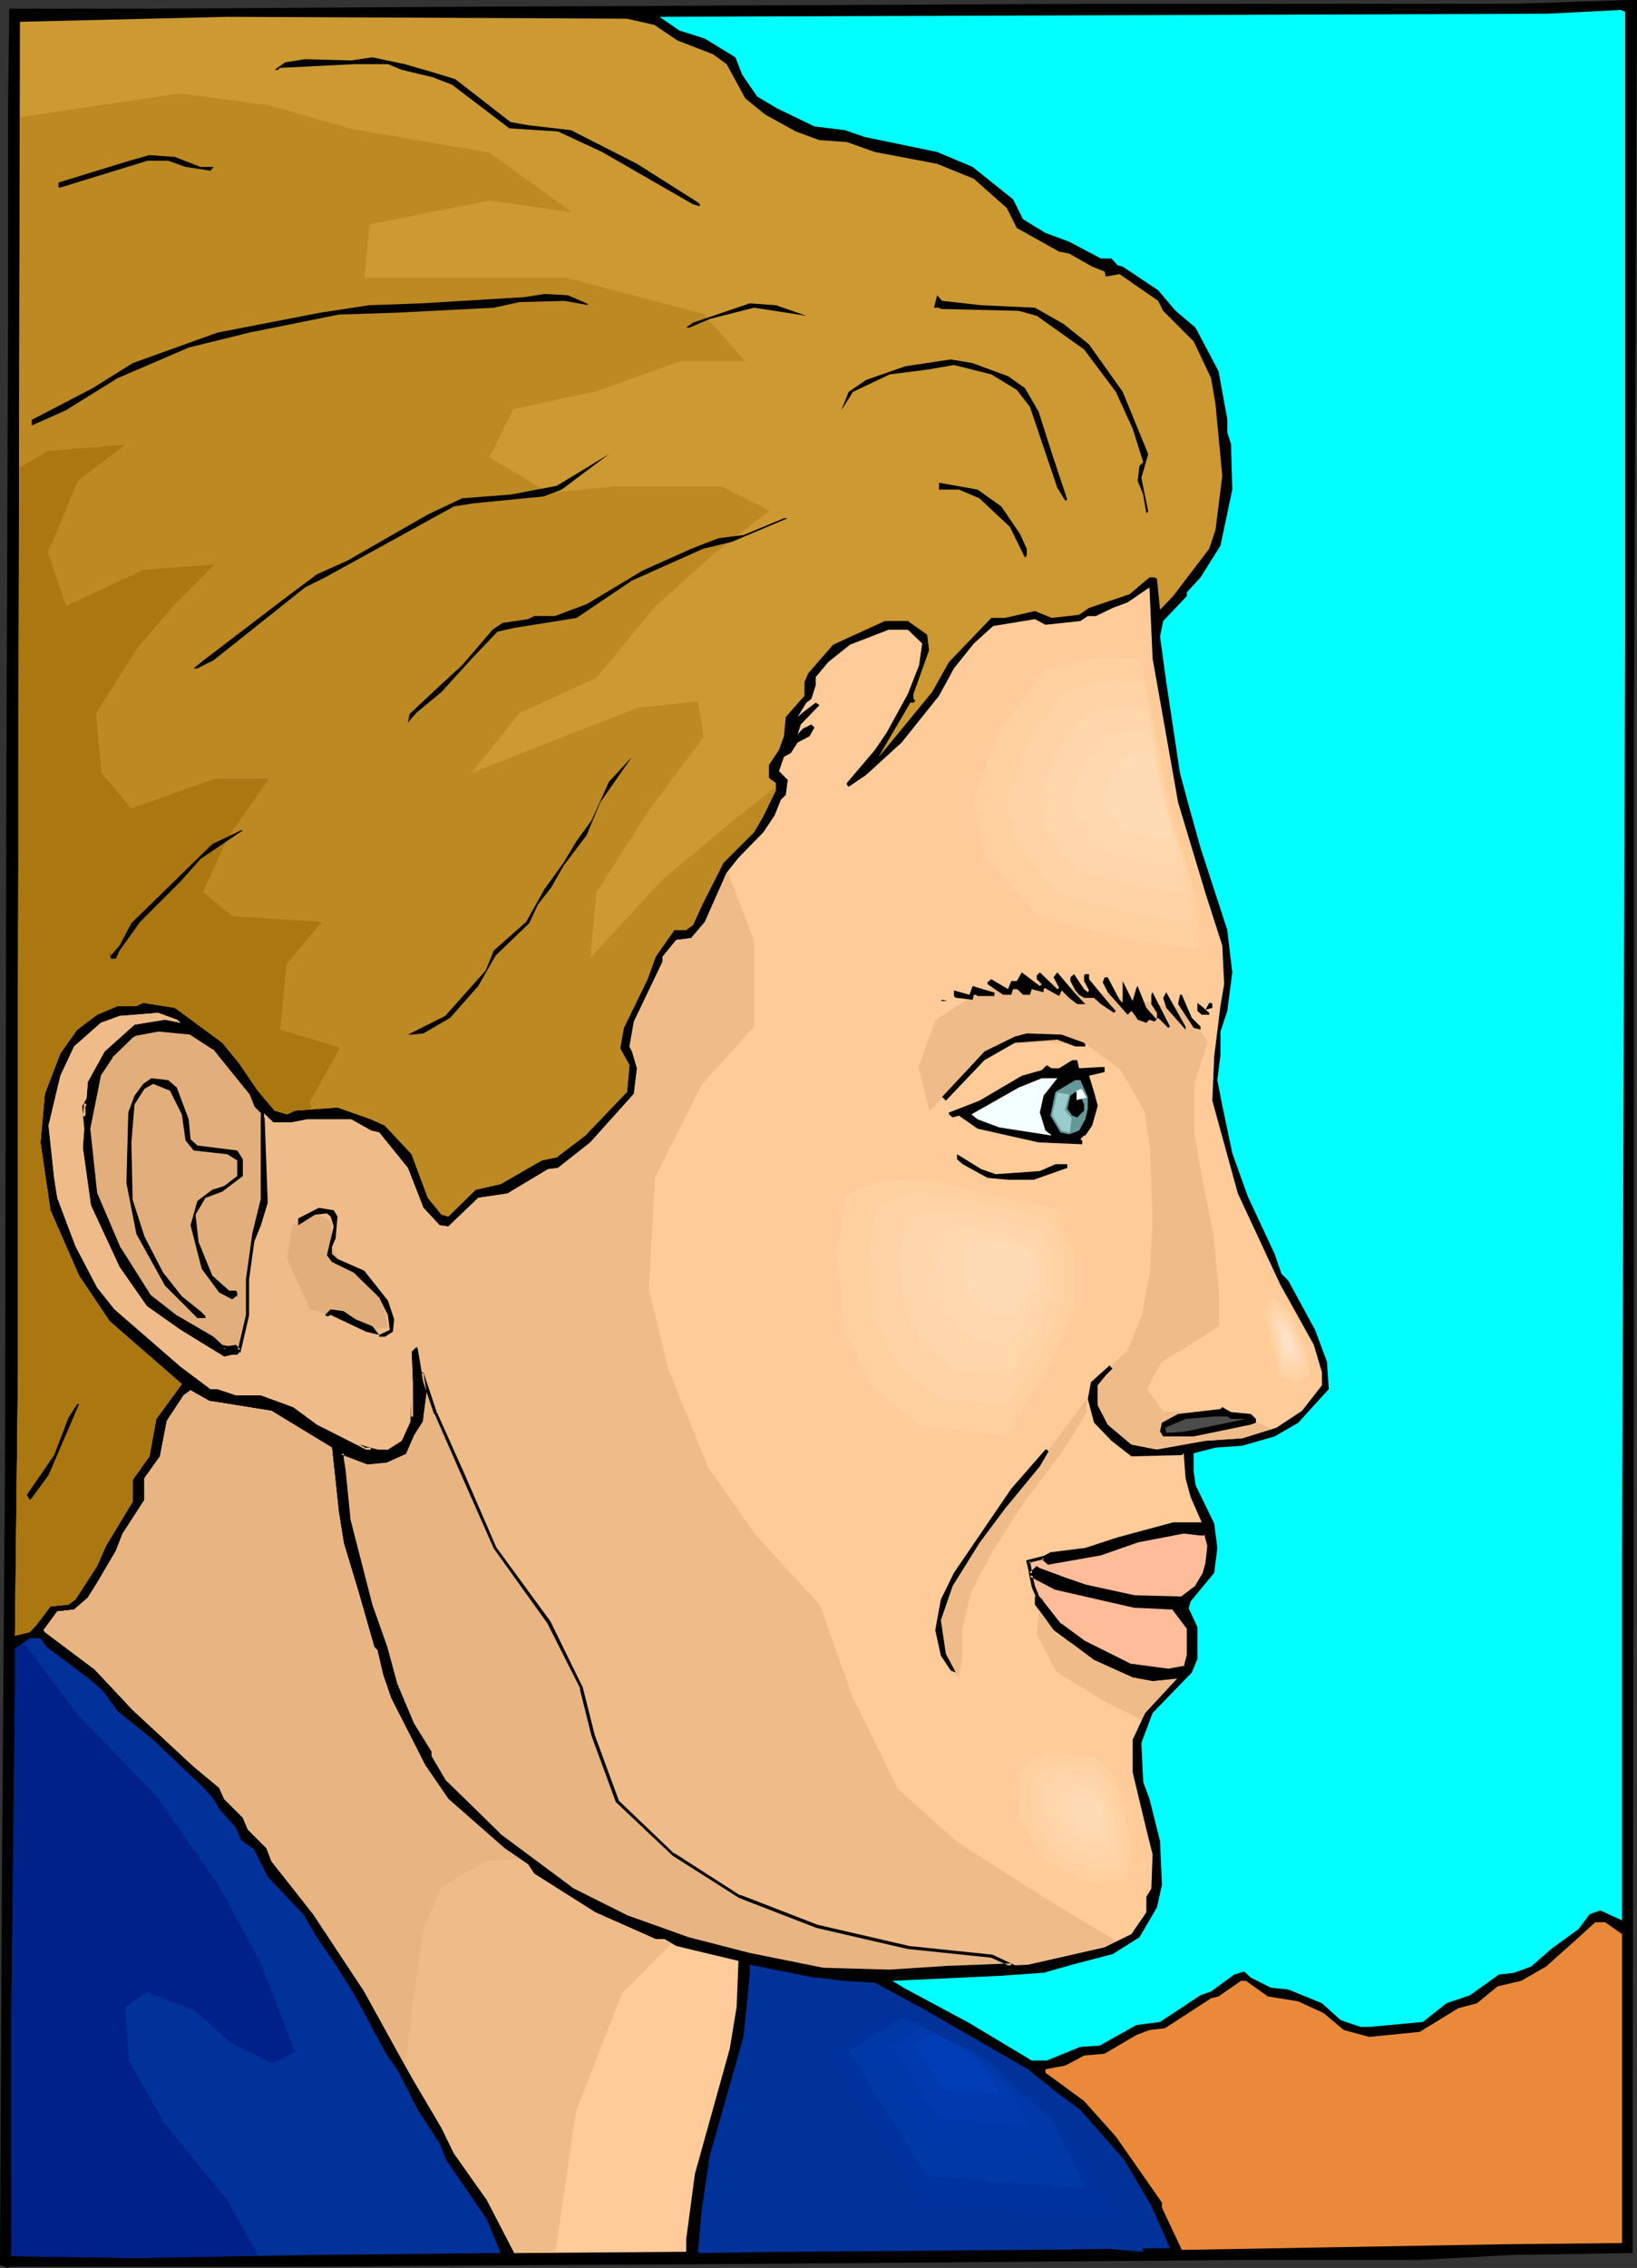 <?xml version="1.0" encoding="UTF-8" standalone="no"?>
<svg
   version="1.0"
   width="112.413mm"
   height="155.668mm"
   id="svg91"
   sodipodi:docname="Profile 35.wmf"
   xmlns:inkscape="http://www.inkscape.org/namespaces/inkscape"
   xmlns:sodipodi="http://sodipodi.sourceforge.net/DTD/sodipodi-0.dtd"
   xmlns="http://www.w3.org/2000/svg"
   xmlns:svg="http://www.w3.org/2000/svg">
  <rect width="100%" height="100%" fill="#333333" stroke="none"/>
  <sodipodi:namedview
     id="namedview91"
     pagecolor="#ffffff"
     bordercolor="#000000"
     borderopacity="0.25"
     inkscape:showpageshadow="2"
     inkscape:pageopacity="0.0"
     inkscape:pagecheckerboard="0"
     inkscape:deskcolor="#d1d1d1"
     inkscape:document-units="mm" />
  <defs
     id="defs1">
    <pattern
       id="WMFhbasepattern"
       patternUnits="userSpaceOnUse"
       width="6"
       height="6"
       x="0"
       y="0" />
  </defs>
  <path
     style="fill:#000000;fill-opacity:1;fill-rule:evenodd;stroke:none"
     d="m 424.06,186.961 v 166.762 l -0.323,193.101 v 37.651 l -31.19,0.485 -24.08,1.293 H 324.994 L 205.727,587.222 72.562,588.03 H 2.424 L 2.101,588.353 0,587.545 0.485,490.267 1.293,380.385 1.616,215.078 2.101,81.119 V 26.663 L 2.424,2.262 H 39.271 L 115.55,1.778 288.794,0.97 H 393.354 L 422.767,0 h 2.101 z"
     id="path1" />
  <path
     style="fill:#00ffff;fill-opacity:1;fill-rule:evenodd;stroke:none"
     d="m 421.798,164.177 -0.808,239.963 v 94.046 l -5.656,-2.585 -2.747,0.97 -2.909,3.878 -7.111,5.171 -5.171,4.525 -4.363,1.616 -4.04,0.485 -7.434,5.333 -6.141,2.101 -6.141,4.848 -13.898,1.293 h -2.263 l -5.171,-1.778 -4.848,-4.363 -8.727,-3.555 -4.525,-0.485 -5.171,-2.585 -1.778,-1.616 -2.586,0.808 -5.98,4.363 -2.747,0.97 -10.505,6.948 -6.141,0.808 -6.949,3.878 -2.586,1.454 -5.01,0.323 -8.727,3.555 h -3.879 l -16.161,-9.695 -17.13,-9.211 -2.909,-1.778 27.797,-1.293 11.474,-0.808 7.434,-2.101 10.505,-2.747 6.949,-4.363 4.525,-7.756 1.293,-5.817 -0.485,-11.311 -2.747,-10.988 -1.616,-4.363 -0.485,-10.18 2.909,-7.756 10.181,-10.503 1.454,-3.555 V 422.076 l -2.263,-4.848 0.485,-1.778 6.141,-7.433 0.808,-6.464 -0.808,-6.302 -4.848,-10.019 -0.485,-3.555 v -4.686 l 5.656,-1.454 6.949,-0.485 8.404,-2.424 6.141,-3.555 7.919,-8.726 -0.485,-7.11 -3.071,-8.241 -6.949,-12.766 -1.778,-1.778 -1.778,-5.171 -6.949,-14.866 -4.04,-11.311 -2.586,-12.281 -1.293,-6.625 0.808,-6.464 v -6.14 l 1.778,-5.333 1.293,-10.019 -1.293,-10.988 -6.949,-21.33 -3.071,-10.988 -2.263,-8.403 -3.555,-23.592 -1.616,-11.796 0.808,-4.04 6.141,-6.464 v -0.97 l 3.555,-3.878 5.171,-8.241 0.97,-4.525 2.101,-10.019 -0.323,-11.796 -0.97,-3.07 v -3.393 l -2.263,-12.443 -5.98,-11.311 -5.171,-4.363 -4.525,-5.333 -9.212,-6.14 -1.293,-0.323 -1.616,-1.778 h -2.747 l -8.242,-4.363 -6.141,-2.262 -5.818,-3.555 -2.586,-5.171 -10.505,-8.403 -9.212,-3.878 -18.747,-3.878 -5.171,-1.778 -7.919,-0.97 -9.696,-4.686 -5.171,-3.07 -3.879,-5.656 -1.778,-4.525 -7.919,-4.848 -6.626,-2.101 -5.171,-3.555 230.615,-0.808 18.908,-0.97 1.131,0.485 z"
     id="path2" />
  <path
     style="fill:#cc9932;fill-opacity:1;fill-rule:evenodd;stroke:none"
     d="m 169.85,6.464 5.98,4.04 9.212,3.555 3.555,2.585 4.848,8.888 5.171,4.201 7.919,4.363 6.141,2.262 7.111,0.485 7.272,2.585 16.161,3.07 9.535,3.878 8.565,7.595 2.586,5.171 10.989,6.14 2.586,0.485 5.979,3.393 3.232,1.293 0.323,1.293 3.555,-0.646 10.02,6.948 1.293,2.585 7.919,7.918 4.525,9.534 1.131,6.625 1.778,18.745 -1.778,14.058 -1.616,4.848 -9.373,12.281 -3.394,3.555 -0.808,-8.08 -0.646,-0.323 h -1.293 l -5.171,4.363 -10.505,3.555 -2.586,1.778 -7.111,0.808 -4.363,-1.778 -7.757,1.778 h -3.555 l -10.989,11.473 -4.363,7.756 -12.605,15.351 -1.293,1.454 8.242,-14.058 h 0.808 l 0.485,-0.485 -0.485,-0.485 v -1.293 l 4.04,-11.311 -0.485,-4.04 -5.01,-3.555 h -5.979 l -13.413,6.14 -6.464,7.433 -0.97,2.262 v 3.555 l -4.848,5.494 -0.485,5.009 -1.293,3.555 -2.586,3.878 v 3.393 l 1.778,1.293 v 1.939 l -3.394,6.948 -2.263,3.878 -7.919,7.918 -5.333,10.503 -2.586,5.656 -1.778,1.293 h -3.071 l -4.848,6.948 -2.101,5.817 -6.141,12.604 -0.97,5.333 2.424,4.363 -0.646,6.948 -10.828,11.311 -7.434,5.656 -3.879,0.808 -10.666,6.14 -6.464,1.454 -7.111,6.948 -1.778,-0.485 -3.555,-4.363 -4.202,-11.311 -6.949,-7.433 -3.555,-1.616 -8.727,-3.07 -10.989,0.808 -2.101,0.97 -3.232,-0.97 -4.363,-5.171 -4.848,-7.11 -4.363,-5.333 -12.282,-9.049 -8.242,-1.293 -1.778,0.808 H 30.544 l -5.333,2.262 -5.171,3.878 -4.363,6.14 -4.04,10.503 -1.131,12.604 2.586,17.613 7.434,16.967 7.919,11.796 18.747,16.321 -6.626,9.049 -1.778,9.695 -4.363,6.14 v 5.656 l -6.949,11.473 -2.263,5.171 -5.656,8.726 -1.778,1.293 -4.687,0.485 -3.555,4.686 -1.778,1.939 -3.879,0.97 0.808,-69.807 V 254.829 L 5.171,5.656 58.987,4.363 162.74,4.848 Z"
     id="path3" />
  <path
     style="fill:#000000;fill-opacity:1;fill-rule:evenodd;stroke:none"
     d="m 254.695,79.18 13.898,0.646 7.434,4.201 6.626,5.333 8.727,12.281 6.626,16.159 -1.778,6.14 1.778,8.726 -0.485,0.485 -0.808,-4.848 -1.454,-3.555 0.485,-3.878 0.97,-0.97 -2.747,-8.726 -4.363,-9.534 -8.242,-10.988 -12.282,-8.726 -4.687,-1.293 -20.201,-0.485 -0.485,-0.323 h -1.293 l 0.808,-3.232 1.293,1.454 z"
     id="path4" />
  <path
     style="fill:#000000;fill-opacity:1;fill-rule:evenodd;stroke:none"
     d="m 261.644,97.601 4.363,3.07 3.555,6.14 3.394,10.665 4.04,12.119 -0.485,0.323 -2.101,-3.393 -7.111,-21.007 -3.394,-4.363 -6.626,-4.04 -9.697,-2.424 -6.464,1.131 -10.181,1.293 -9.535,4.525 -3.071,4.848 1.939,-4.848 4.525,-3.07 10.181,-3.555 11.797,-1.778 5.656,0.97 z"
     id="path5" />
  <path
     style="fill:#000000;fill-opacity:1;fill-rule:evenodd;stroke:none"
     d="m 259.866,131.374 4.848,7.11 1.778,3.878 v 1.778 l -0.485,0.485 -3.879,-7.918 -7.919,-7.433 -5.333,-2.262 h -5.171 v -1.778 l 10.02,1.778 z"
     id="path6" />
  <path
     style="fill:#ffcc99;fill-opacity:1;fill-rule:evenodd;stroke:none"
     d="m 305.763,208.129 7.111,23.592 4.363,13.574 0.485,10.019 -0.97,5.656 -1.616,13.089 -0.485,11.473 3.555,12.927 3.071,11.15 10.989,23.592 8.727,15.674 2.101,7.11 v 3.393 l -5.171,6.625 -6.626,4.363 -8.888,2.747 -9.535,0.646 -12.605,2.262 -6.626,-1.293 -6.141,-5.171 -2.586,-5.009 v -5.171 l 2.101,-2.585 1.778,-1.778 -0.808,-0.808 -4.848,4.363 -0.808,4.363 1.616,6.14 4.525,4.686 5.171,4.04 13.09,-0.323 0.485,-0.485 0.485,6.464 1.293,4.848 2.909,6.625 h -7.434 l -14.383,3.878 -8.404,2.747 -9.05,1.131 -1.778,0.97 v 0.808 l 1.293,0.97 13.575,-2.262 9.535,-3.393 11.959,-2.262 4.363,0.323 h 1.293 l 0.97,3.232 -0.646,4.363 -0.808,3.07 -2.101,3.393 -3.555,2.585 -12.282,-0.323 -12.767,-2.747 -5.171,-1.616 -6.949,-2.585 -0.485,-0.485 -1.778,1.778 6.626,3.393 20.524,4.848 10.02,0.485 4.04,5.332 v 6.948 l -0.808,3.07 -4.525,0.808 -9.535,-1.293 -12.282,-6.14 -6.141,-4.525 -4.848,-5.979 -1.293,-1.293 h -0.485 v 2.101 l 4.848,6.625 10.505,7.756 10.02,4.525 5.171,0.97 6.303,-0.646 -8.242,8.888 -3.232,6.948 v 8.403 l 3.555,14.866 1.616,6.464 -0.323,8.888 -1.293,2.101 v 4.04 l -3.879,5.656 -6.949,3.393 -19.878,4.525 -21.009,0.808 -14.868,0.97 -17.292,-0.485 -19.393,-4.04 -15.676,-3.878 -15.838,-5.656 -14.545,-7.433 -18.747,-14.058 -13.898,-13.574 -4.04,-6.625 v -1.131 l -4.363,-7.11 -4.363,-10.503 -2.586,-9.695 -3.879,-10.988 -5.818,-21.976 -1.293,-12.927 -0.485,-3.07 v -1.293 l 6.626,2.585 4.848,-0.485 4.848,-2.101 2.101,-4.848 2.263,-3.555 0.97,-7.433 -1.939,-11.311 -0.323,-0.485 -1.293,1.293 0.323,8.403 v 8.403 l -2.909,6.302 -3.555,2.262 H 95.026 L 82.259,369.559 76.117,365.034 67.714,361.964 h -6.464 l -4.848,-1.616 h -1.778 l -7.757,-5.817 -17.13,-14.866 -4.525,-5.656 -5.656,-10.827 -4.687,-12.443 -0.808,-5.171 -1.454,-13.574 3.071,-12.927 3.555,-7.595 6.949,-6.14 4.848,-1.778 10.02,-0.808 4.848,1.778 0.97,0.808 -4.04,-0.808 -7.919,1.293 -7.757,6.948 -4.363,7.918 -1.293,16.967 2.101,15.028 7.434,15.998 7.111,10.18 8.727,6.14 11.313,6.948 2.101,-0.485 h 1.293 l 0.485,-0.485 v -0.646 l -0.808,-0.97 -3.071,0.485 -3.071,-2.585 -9.696,-5.817 -6.626,-5.171 -7.757,-12.281 -6.141,-14.382 -1.778,-16.805 2.586,-13.735 3.071,-5.009 5.656,-5.656 6.626,-1.293 8.404,0.97 5.98,3.878 9.696,11.796 1.293,3.07 4.525,4.363 h 4.687 l 4.04,-0.808 h 11.474 l 5.171,2.909 2.101,0.485 7.434,9.211 4.04,10.342 4.202,4.525 2.263,0.323 7.757,-7.433 7.596,-1.131 10.505,-6.302 2.586,-0.323 8.404,-6.625 11.313,-12.604 0.808,-6.625 -1.293,-4.363 -0.646,-1.293 1.131,-6.464 7.434,-15.513 v -1.293 l 3.555,-4.363 3.879,-0.485 3.555,-4.201 5.656,-12.766 3.071,-3.878 6.464,-6.625 2.909,-4.363 1.616,-4.04 1.293,-1.293 0.485,-3.878 -2.263,-2.262 1.293,-3.717 1.778,-0.97 1.778,-2.747 3.071,-1.616 1.293,-2.262 -0.808,-0.808 -2.263,1.131 -1.293,1.454 0.808,-2.585 4.848,-5.009 -0.97,-0.646 -3.394,2.585 -1.293,1.131 2.263,-3.717 1.293,-0.97 1.131,-3.555 v -2.101 l 3.232,-3.878 5.656,-4.525 10.02,-3.878 h 5.01 l 3.717,3.555 -0.808,5.656 -2.909,7.433 -5.495,10.019 -3.071,4.525 -7.272,8.564 v 0.485 l 0.485,0.485 4.525,-3.07 9.212,-8.403 9.696,-12.119 3.879,-7.11 5.171,-6.464 5.01,-4.525 10.828,-1.778 2.747,1.454 9.05,-0.97 1.939,-1.293 h 2.101 l 4.363,-2.101 3.879,-1.454 5.656,-3.878 0.808,18.421 z"
     id="path7" />
  <path
     style="fill:#ffcc99;fill-opacity:1;fill-rule:evenodd;stroke:none"
     d="m 70.461,366.004 15.676,9.534 1.778,16.644 1.293,8.08 4.04,13.412 3.879,13.574 0.808,0.808 1.454,6.302 2.101,6.14 8.888,17.452 5.979,8.726 14.545,12.766 6.141,4.201 1.616,2.424 15.838,10.019 15.676,6.948 h 2.263 l 3.071,1.778 5.333,1.293 10.828,2.585 -0.485,11.958 -1.778,10.827 -9.05,32.48 -2.263,16.967 v 3.232 l -44.604,0.323 -7.111,-13.735 -8.565,-12.119 -3.232,-6.625 -7.434,-12.604 -3.879,-6.948 -8.727,-15.836 -13.252,-20.037 -10.828,-13.735 -1.293,-3.393 -4.848,-4.848 -1.293,-3.07 -4.848,-4.848 -1.293,-2.909 -6.626,-5.494 -15.838,-14.705 -9.858,-10.503 -12.929,-9.695 -0.323,-0.485 3.555,-4.848 4.363,-0.485 3.555,-3.07 2.424,-3.878 4.848,-8.241 1.778,-4.525 5.656,-8.726 v -5.656 l 4.04,-5.656 1.778,-9.211 4.363,-6.625 1.778,-1.293 4.848,2.747 z"
     id="path8" />
  <path
     style="fill:#003299;fill-opacity:1;fill-rule:evenodd;stroke:none"
     d="m 12.121,427.247 10.989,8.241 3.555,3.07 3.879,5.333 9.212,7.433 13.09,12.443 2.586,2.909 1.454,2.585 4.363,4.848 1.293,3.232 3.394,2.424 3.555,7.11 9.212,9.695 3.555,5.979 4.848,7.11 4.687,7.433 8.404,15.674 3.071,4.363 5.171,10.18 5.656,8.726 1.778,4.363 10.505,15.351 3.555,8.726 -48.644,0.485 -45.897,0.808 -32.483,-0.485 V 526.141 L 3.879,437.75 v -10.019 l 3.879,-2.747 h 2.747 z"
     id="path9" />
  <path
     style="fill:#ea893a;fill-opacity:1;fill-rule:evenodd;stroke:none"
     d="m 420.99,501.74 v 80.149 l -31.514,0.323 -82.743,1.454 -5.171,-10.988 v -1.293 l -11.959,-17.129 -8.242,-9.211 -9.697,-7.11 -0.323,-0.162 v -0.97 l 5.171,-0.97 4.848,-2.585 5.333,-0.485 8.242,-4.848 3.394,-1.293 4.04,-0.485 11.959,-7.756 1.939,-0.485 5.818,-4.04 h 1.293 l 5.656,4.04 7.919,1.293 6.626,3.07 5.171,4.363 6.626,1.778 13.09,-1.293 10.02,-6.14 4.848,-1.293 5.333,-4.363 1.293,-0.323 4.848,-1.131 6.464,-3.717 7.434,-6.625 5.333,-4.848 h 2.586 z"
     id="path10" />
  <path
     style="fill:#003299;fill-opacity:1;fill-rule:evenodd;stroke:none"
     d="m 212.676,513.052 6.141,0.808 8.242,0.485 12.282,6.625 27.473,15.836 8.08,6.464 5.495,4.04 11.474,13.089 6.949,11.796 3.071,6.948 1.778,4.04 -36.847,0.485 -64.643,0.485 -20.524,0.323 -0.485,-0.323 0.97,-10.988 2.101,-14.058 8.727,-30.702 1.616,-15.836 v -2.909 l 16.807,3.393 z"
     id="path11" />
  <path
     style="fill:#efbc89;fill-opacity:1;fill-rule:evenodd;stroke:none"
     d="m 289.764,503.518 -17.292,-10.342 -24.08,-15.351 -15.353,-13.735 -11.797,-23.915 -8.404,-23.754 -17.13,-18.745 -11.959,-17.129 -10.343,-25.531 -5.01,-20.684 1.616,-28.925 11.959,-23.754 13.737,-15.351 v -22.3 l -6.788,-17.775 -0.323,0.162 -5.656,12.766 -3.555,4.201 -3.879,0.485 -3.555,4.363 v 1.293 l -7.434,15.513 -1.131,6.464 0.646,1.293 1.293,4.363 -0.808,6.625 -11.313,12.604 -8.404,6.625 -2.586,0.323 -10.505,6.302 -7.596,1.131 -7.757,7.433 -2.263,-0.323 -4.202,-4.525 -4.04,-10.342 -7.434,-9.211 -2.101,-0.485 -5.171,-2.909 H 79.673 l -4.04,0.808 h -4.687 l -4.525,-4.363 -1.293,-3.07 -9.696,-11.796 -5.98,-3.878 -8.404,-0.97 -6.626,1.293 -5.656,5.656 -3.071,5.009 -2.586,13.735 1.778,16.805 6.141,14.382 7.757,12.281 6.626,5.171 9.696,5.817 3.071,2.585 3.071,-0.485 0.808,0.97 v 0.646 l -0.485,0.485 h -1.293 l -2.101,0.485 -11.313,-6.948 -8.727,-6.14 -7.111,-10.18 -7.434,-15.998 -2.101,-15.028 1.293,-16.967 4.363,-7.918 7.757,-6.948 7.919,-1.293 4.04,0.808 -0.97,-0.808 -4.848,-1.778 -10.02,0.808 -4.848,1.778 -6.949,6.14 -3.555,7.595 -3.071,12.927 1.454,13.574 0.808,5.171 4.687,12.443 5.656,10.827 4.525,5.656 17.13,14.866 7.757,5.817 h 1.778 l 4.848,1.616 h 6.464 l 8.404,3.07 6.141,4.525 12.767,6.464 h 5.656 l 3.555,-2.262 2.909,-6.302 v -8.403 l -0.323,-8.403 1.293,-1.293 0.323,0.485 1.939,11.311 -0.97,7.433 -2.263,3.555 -2.101,4.848 -4.848,2.101 -4.848,0.485 -6.626,-2.585 v 1.293 l 0.485,3.07 1.293,12.927 5.818,21.976 3.879,10.988 2.586,9.695 4.363,10.503 4.363,7.11 v 1.131 l 4.04,6.625 13.898,13.574 18.747,14.058 14.545,7.433 15.838,5.656 15.676,3.878 19.393,4.04 17.292,0.485 14.868,-0.97 21.009,-0.808 19.878,-4.525 z"
     id="path12" />
  <path
     style="fill:#efbc89;fill-opacity:1;fill-rule:evenodd;stroke:none"
     d="m 174.375,504.164 -12.929,12.927 -11.959,30.702 -5.333,36.52 -10.666,0.162 -7.111,-13.735 -8.565,-12.119 -3.232,-6.625 -7.434,-12.604 -3.879,-6.948 -8.727,-15.836 -13.252,-20.037 -10.828,-13.735 -1.293,-3.393 -4.848,-4.848 -1.293,-3.07 -4.848,-4.848 -1.293,-2.909 -6.626,-5.494 -15.838,-14.705 -9.858,-10.503 -12.929,-9.695 -0.323,-0.485 3.555,-4.848 4.363,-0.485 3.555,-3.07 2.424,-3.878 4.848,-8.241 1.778,-4.525 5.656,-8.726 v -5.656 l 4.04,-5.656 1.778,-9.211 4.363,-6.625 1.778,-1.293 4.848,2.747 16.161,2.585 15.676,9.534 1.778,16.644 1.293,8.08 4.04,13.412 3.879,13.574 0.808,0.808 1.454,6.302 2.101,6.14 8.888,17.452 5.979,8.726 14.545,12.766 6.141,4.201 1.616,2.424 15.838,10.019 15.676,6.948 h 2.263 z"
     id="path13" />
  <path
     style="fill:#efbc89;fill-opacity:1;fill-rule:evenodd;stroke:none"
     d="m 278.128,426.277 -4.04,-2.262 -0.646,-1.131 -3.717,-5.171 -0.646,6.302 5.01,9.534 12.121,7.595 10.02,5.009 0.97,-1.778 8.242,-8.888 -6.303,0.646 -5.171,-0.97 -10.02,-4.525 z"
     id="path14" />
  <path
     style="fill:#efbc89;fill-opacity:1;fill-rule:evenodd;stroke:none"
     d="m 249.685,430.64 -0.808,4.686 -3.071,-4.686 -2.101,-5.817 v -7.272 l 3.071,-7.595 5.495,-8.241 5.656,-8.564 6.303,-7.433 5.656,-6.625 6.949,-9.211 5.171,-6.948 v 3.393 l -5.98,9.857 -10.181,13.412 -8.242,12.927 -5.495,10.342 -2.424,9.857 z"
     id="path15" />
  <path
     style="fill:#000000;fill-opacity:1;fill-rule:evenodd;stroke:none"
     d="m 272.148,376.507 -2.263,3.878 -9.05,10.988 -6.626,8.888 -6.949,11.15 -3.071,8.888 1.293,8.726 2.586,4.848 -1.293,-0.485 -2.586,-3.878 -1.454,-6.625 1.454,-7.918 3.394,-6.948 14.868,-21.815 8.888,-10.18 h 0.323 z"
     id="path16" />
  <path
     style="fill:#ffbc99;fill-opacity:1;fill-rule:evenodd;stroke:none"
     d="m 267.462,408.664 6.464,3.232 20.524,4.848 10.02,0.485 4.04,5.332 v 6.948 l -0.808,3.07 -4.525,0.808 -9.535,-1.293 -12.282,-6.14 -6.141,-4.525 -4.848,-5.979 -1.131,-1.131 -0.97,-2.747 z m 3.394,-4.525 -4.04,0.97 0.646,3.232 1.616,-1.616 0.485,0.485 6.949,2.585 5.171,1.616 12.767,2.747 12.282,0.323 3.555,-2.585 2.101,-3.393 0.808,-3.07 0.646,-4.363 -0.97,-3.232 h -1.293 l -4.363,-0.323 -11.959,2.262 -9.535,3.393 -13.575,2.262 -1.293,-0.97 z"
     id="path17" />
  <path
     style="fill:#000000;fill-opacity:1;fill-rule:evenodd;stroke:none"
     d="m 267.946,408.502 -0.646,0.485 6.464,3.393 20.524,4.686 10.181,0.485 -0.323,-0.162 4.04,5.332 -0.162,-0.162 v 6.948 -0.162 l -0.808,3.07 0.323,-0.323 -4.363,0.808 h 0.162 l -9.697,-1.293 0.162,0.162 -12.282,-6.14 v 0 l -6.141,-4.525 v 0.162 l -4.687,-5.979 v -0.162 l -1.131,-1.131 0.162,0.162 -1.131,-2.747 v 0 l -0.646,-2.909 -0.97,-0.646 0.808,3.878 v 0 l 1.131,2.747 1.131,1.293 v 0 l 4.848,5.979 6.141,4.525 h 0.162 l 12.282,6.302 9.696,1.131 4.848,-0.808 0.808,-3.393 v -7.11 l -4.202,-5.656 -10.181,-0.485 v 0 l -20.524,-4.848 0.162,0.162 -7.111,-3.717 z"
     id="path18" />
  <path
     style="fill:#000000;fill-opacity:1;fill-rule:evenodd;stroke:none"
     d="m 271.34,403.493 -5.01,1.293 0.97,4.201 2.101,-1.939 h -0.646 l 0.646,0.485 6.949,2.585 5.333,1.778 v 0 l 12.605,2.747 12.605,0.323 3.717,-2.747 2.263,-3.555 0.808,-3.07 v 0 l 0.485,-4.525 -0.97,-3.555 h -1.616 v 0 l -4.363,-0.485 -11.959,2.262 v 0 l -9.697,3.393 v 0 l -13.575,2.424 h 0.323 l -1.293,-0.97 0.323,0.323 v -0.97 l -0.808,0.646 v 0.485 l 1.454,1.293 13.737,-2.424 v 0 l 9.696,-3.393 v 0 l 11.797,-2.262 v 0 l 4.202,0.485 h 0.162 1.293 l -0.323,-0.323 0.808,3.07 v -0.162 l -0.485,4.525 v 0 l -0.808,2.909 v -0.162 l -2.101,3.555 v -0.162 l -3.394,2.585 h 0.162 l -12.282,-0.323 v 0 l -12.605,-2.747 v 0 l -5.171,-1.778 -6.949,-2.585 0.162,0.162 -0.808,-0.646 -1.939,1.778 0.808,0.162 -0.646,-3.232 -0.323,0.485 4.04,-0.97 -0.485,-0.323 z"
     id="path19" />
  <path
     style="fill:#efbc89;fill-opacity:1;fill-rule:evenodd;stroke:none"
     d="m 330.166,370.69 -8.727,-3.878 -19.393,-0.646 -4.363,-5.817 3.717,-6.948 7.111,-4.363 7.919,-5.009 v -7.918 l -1.454,-15.674 -2.909,-14.382 -2.101,-12.281 v -12.766 l 3.555,-10.665 -5.818,-8.564 -15.676,-2.909 -20.686,-4.201 -16.484,2.101 -12.121,7.918 -4.363,12.119 2.909,11.473 4.848,-5.171 6.626,-7.756 7.111,-4.363 10.828,-0.646 11.313,0.646 8.727,6.464 6.303,10.827 1.454,9.857 0.646,18.583 -0.646,12.927 -2.101,11.473 -3.717,9.211 -4.525,4.201 0.646,0.485 -1.778,1.778 -2.101,2.585 v 5.171 l 2.586,5.009 6.141,5.171 5.656,1.131 3.879,-0.485 9.697,-1.616 9.535,-0.646 z"
     id="path20" />
  <path
     style="fill:#000000;fill-opacity:1;fill-rule:evenodd;stroke:none"
     d="m 324.671,366.812 1.293,1.293 v 0.97 l -1.293,0.485 -14.868,3.07 h -7.919 l -0.808,-1.293 0.485,-2.262 4.202,-2.262 10.989,-1.293 0.485,-0.485 2.263,1.293 z"
     id="path21" />
  <path
     style="fill:#4c4c4c;fill-opacity:1;fill-rule:evenodd;stroke:none"
     d="m 319.5,368.105 h 3.879 l -15.676,3.232 -3.555,0.323 h -1.454 l -0.323,-1.293 5.333,-2.262 7.434,-0.646 h 3.394 z"
     id="path22" />
  <path
     style="fill:#000000;fill-opacity:1;fill-rule:evenodd;stroke:none"
     d="m 270.371,255.314 -1.293,-1.293 v -0.97 l 0.808,-0.808 4.525,4.363 0.485,-0.323 -1.454,-2.747 0.97,-1.293 4.363,5.171 0.323,-0.485 -1.293,-2.424 v -0.97 l 0.97,-0.808 2.586,3.878 0.97,0.808 0.323,-0.485 -1.293,-2.424 v -1.454 l 0.323,-0.323 h 0.97 v 1.293 l 5.333,6.464 1.616,1.778 -0.485,0.485 -3.394,-2.262 -1.778,-1.616 h -2.586 l -1.293,-0.808 -0.97,-1.131 -0.323,0.485 2.909,3.07 h -2.101 l -2.101,-1.616 -1.939,-1.939 -0.646,1.454 -3.232,-1.778 -0.323,-0.323 -0.485,0.323 v 0.808 l -3.071,-0.808 -0.485,1.454 h -1.778 l -1.131,-1.131 -0.485,-0.323 h -0.97 l -0.485,1.454 h -2.101 l -4.04,-2.747 v -0.485 l 0.97,-0.808 4.363,2.585 0.808,-2.101 h 1.454 l 1.293,-2.262 4.687,3.555 z"
     id="path23" />
  <path
     style="fill:#000000;fill-opacity:1;fill-rule:evenodd;stroke:none"
     d="m 258.088,257.415 v 0.97 h -4.363 l -0.485,-0.323 h -0.485 l -0.323,1.293 -4.04,-0.485 h -0.323 l -0.485,-0.485 v -1.454 l 4.04,1.131 0.808,-2.262 5.333,1.616 z"
     id="path24" />
  <path
     style="fill:#000000;fill-opacity:1;fill-rule:evenodd;stroke:none"
     d="m 247.261,259.677 h -3.071 l 0.323,-0.323 1.293,0.323 z"
     id="path25" />
  <path
     style="fill:#000000;fill-opacity:1;fill-rule:evenodd;stroke:none"
     d="m 281.36,270.504 0.323,0.485 v 0.485 h -2.586 l -4.687,-1.778 -10.989,0.808 -7.919,4.525 -10.02,10.503 -0.97,-0.97 10.989,-11.796 7.919,-3.878 3.071,-0.808 9.05,0.323 z"
     id="path26" />
  <path
     style="fill:#000000;fill-opacity:1;fill-rule:evenodd;stroke:none"
     d="m 280.067,277.129 5.656,-0.323 h 0.97 v 1.293 l -4.04,0.97 1.293,4.201 0.97,3.555 -1.454,5.171 -1.778,2.585 h -0.323 l -0.97,0.97 0.485,0.323 v 0.97 l -11.313,-0.485 -15.838,-3.555 -4.848,-3.393 -1.616,0.485 -0.97,-0.808 v -0.485 l 7.919,-3.07 10.989,-6.464 5.171,-1.454 1.293,-1.293 1.293,0.808 h 1.939 l 3.394,-2.101 h 1.293 z"
     id="path27" />
  <path
     style="fill:#f4ffff;fill-opacity:1;fill-rule:evenodd;stroke:none"
     d="m 270.855,284.239 -0.97,4.363 1.454,4.686 1.293,0.97 0.323,0.323 -13.575,-2.101 -5.656,-2.101 -1.616,-1.293 12.282,-6.948 5.98,-2.424 h 4.04 z"
     id="path28" />
  <path
     style="fill:#000000;fill-opacity:1;fill-rule:evenodd;stroke:none"
     d="m 258.412,304.599 11.474,-0.808 4.04,-1.778 h 3.071 v 0.97 l -8.727,3.07 h -6.626 l -5.333,-0.485 -6.464,-3.555 -1.454,-1.293 v -1.293 l 6.303,3.878 z"
     id="path29" />
  <path
     style="fill:#000000;fill-opacity:1;fill-rule:evenodd;stroke:none"
     d="m 290.572,259.354 0.808,0.808 v -5.656 l 2.586,5.171 0.97,-3.393 0.323,-0.485 2.263,5.656 2.747,3.07 v -1.778 l -1.454,-2.262 v -2.424 l 0.323,-0.646 4.525,8.888 -0.485,0.323 -2.586,-2.585 -0.97,0.97 -1.293,-0.485 -0.808,0.808 -2.263,-0.808 -0.808,-1.293 -0.808,-0.97 -0.97,0.97 -5.171,-5.817 -1.293,-2.585 0.485,-1.293 h 0.808 z"
     id="path30" />
  <path
     style="fill:#000000;fill-opacity:1;fill-rule:evenodd;stroke:none"
     d="m 307.702,267.11 -5.01,-5.656 -0.808,-2.585 0.808,-1.454 5.01,8.888 z"
     id="path31" />
  <path
     style="fill:#000000;fill-opacity:1;fill-rule:evenodd;stroke:none"
     d="m 309.318,264.04 2.263,2.262 v 0.808 l -1.778,-0.485 -4.04,-6.14 0.485,-2.424 h 0.485 z"
     id="path32" />
  <path
     style="fill:#000000;fill-opacity:1;fill-rule:evenodd;stroke:none"
     d="m 312.874,261.939 0.97,-1.778 h 0.485 l 0.323,0.323 v 0.97 l -1.778,0.485 0.97,0.808 v 0.485 h -1.939 l -1.131,-0.97 v -2.101 l 1.616,1.293 z"
     id="path33" />
  <path
     style="fill:#659999;fill-opacity:1;fill-rule:evenodd;stroke:none"
     d="m 282.33,284.562 v 3.07 l -0.646,2.747 -1.616,2.909 -2.586,0.97 -2.263,-0.485 -2.586,-4.363 1.293,-6.14 5.171,-3.07 h 1.293 z"
     id="path34" />
  <path
     style="fill:#000000;fill-opacity:1;fill-rule:evenodd;stroke:none"
     d="m 281.36,286.501 v 1.616 l -1.778,1.778 -1.293,-0.485 -1.293,-1.778 0.808,-3.393 1.293,-0.97 1.293,0.97 z"
     id="path35" />
  <path
     style="fill:#f4ffff;fill-opacity:1;fill-rule:evenodd;stroke:none"
     d="m 282.006,284.724 -2.586,0.646 v -2.424 l 1.293,-0.485 z"
     id="path36" />
  <path
     style="fill:#99cccc;fill-opacity:1;fill-rule:evenodd;stroke:none"
     d="m 277.643,293.773 0.485,-3.717 -1.778,-2.101 1.131,-4.04 -3.071,-0.485 -1.293,5.817 2.424,4.04 z"
     id="path37" />
  <path
     style="fill:#bc8923;fill-opacity:1;fill-rule:evenodd;stroke:none"
     d="m 201.364,204.09 -10.989,8.726 -18.585,15.513 -18.585,20.199 1.616,-17.129 13.898,-21.653 13.898,-18.583 -1.454,-9.211 -15.514,1.616 -27.797,10.827 -15.514,6.14 12.444,-15.513 20.039,-9.211 15.353,-18.583 15.514,-13.897 14.06,-10.827 -12.444,-6.302 h -27.958 l -16.969,1.616 -15.353,-9.211 6.141,-12.443 21.656,-4.686 21.655,-7.756 h 16.969 L 182.617,81.442 147.064,72.07 H 117.651 94.541 L 95.995,58.173 127.024,52.032 148.518,55.103 127.024,39.59 91.309,33.449 69.815,27.309 46.543,24.239 5.171,30.379 4.687,254.829 v 99.702 l -0.808,69.807 3.879,-0.97 1.778,-1.939 3.555,-4.686 4.687,-0.485 1.778,-1.293 5.656,-8.726 2.263,-5.171 6.949,-11.473 v -5.656 l 4.363,-6.14 1.778,-9.695 6.626,-9.049 -18.747,-16.321 -7.919,-11.796 -7.434,-16.967 -2.586,-17.613 1.131,-12.604 4.04,-10.503 4.363,-6.14 5.171,-3.878 5.333,-2.262 h 4.848 l 1.778,-0.808 8.242,1.293 12.282,9.049 4.363,5.333 4.848,7.11 4.363,5.171 3.232,0.97 2.101,-0.97 10.989,-0.808 8.727,3.07 3.555,1.616 6.949,7.433 4.202,11.311 3.555,4.363 1.778,0.485 7.111,-6.948 6.464,-1.454 10.666,-6.14 3.879,-0.808 7.434,-5.656 10.828,-11.311 0.646,-6.948 -2.424,-4.363 0.97,-5.333 6.141,-12.604 2.101,-5.817 4.848,-6.948 h 3.071 l 1.778,-1.293 2.586,-5.656 5.333,-10.503 7.919,-7.918 2.263,-3.878 3.394,-6.948 z"
     id="path38" />
  <path
     style="fill:#000000;fill-opacity:1;fill-rule:evenodd;stroke:none"
     d="m 112.318,18.745 5.818,1.778 14.383,11.15 4.525,0.808 11.151,1.293 17.13,8.726 15.838,10.019 0.485,0.485 v 0.485 l -1.778,-0.485 -23.595,-13.574 -11.474,-5.333 -12.605,-0.808 -14.868,-11.311 -5.01,-1.939 -8.08,-1.939 -3.555,-1.454 h -8.888 l -19.231,0.97 -0.323,0.485 h -0.97 l 2.747,-1.939 5.171,-0.808 11.959,0.323 5.495,-0.808 8.404,1.778 z"
     id="path39" />
  <path
     style="fill:#000000;fill-opacity:1;fill-rule:evenodd;stroke:none"
     d="m 52.038,43.306 h 3.394 l -0.808,0.97 -6.464,-0.97 -4.525,-1.616 H 38.301 L 15.676,48.639 h -0.485 v -1.293 l 18.423,-5.656 5.171,-1.454 6.626,0.485 z"
     id="path40" />
  <path
     style="fill:#000000;fill-opacity:1;fill-rule:evenodd;stroke:none"
     d="m 152.235,78.695 0.485,0.485 -6.141,-1.131 -11.797,0.323 -6.626,1.454 -25.372,1.293 -14.868,0.485 -23.272,4.686 -15.676,3.878 -18.423,7.918 -13.575,8.403 -8.727,3.878 v -1.454 l 15.838,-8.241 10.343,-6.464 21.979,-7.918 26.665,-5.171 12.767,-1.939 13.575,-0.485 26.665,-1.616 5.171,-0.808 6.141,0.323 z"
     id="path41" />
  <path
     style="fill:#000000;fill-opacity:1;fill-rule:evenodd;stroke:none"
     d="m 209.283,81.927 -13.575,-2.101 -11.474,2.909 -5.333,2.262 h -0.808 l 1.778,-1.293 14.706,-5.009 6.788,0.485 z"
     id="path42" />
  <path
     style="fill:#000000;fill-opacity:1;fill-rule:evenodd;stroke:none"
     d="m 141.084,128.788 -18.1,1.778 -5.171,0.808 -15.838,8.726 -17.615,9.695 -5.171,2.585 -23.756,18.906 -4.202,2.101 h -0.97 l 2.586,-2.101 21.817,-16.644 7.596,-5.656 7.919,-3.555 20.847,-11.958 8.888,-4.201 12.605,-0.97 11.959,-2.262 13.575,-8.241 -12.282,9.211 z"
     id="path43" />
  <path
     style="fill:#000000;fill-opacity:1;fill-rule:evenodd;stroke:none"
     d="m 189.89,140.584 -7.434,1.778 -18.423,8.241 -14.383,9.695 -16.161,2.585 -4.363,0.97 -6.626,6.948 -7.919,8.726 -6.464,5.333 -2.263,2.585 0.485,-2.262 7.434,-6.948 6.141,-5.656 7.919,-9.211 2.586,-1.778 6.626,-0.97 1.616,-0.808 h 5.333 l 8.242,-3.07 14.545,-8.726 12.605,-5.656 7.111,-2.747 6.464,-0.808 10.505,-4.363 h 0.97 z"
     id="path44" />
  <path
     style="fill:#000000;fill-opacity:1;fill-rule:evenodd;stroke:none"
     d="m 152.235,216.694 -5.979,7.918 -3.232,5.656 -3.394,4.363 -2.263,4.848 -8.727,8.403 -4.525,7.918 -7.272,8.241 -6.949,4.04 -3.071,0.323 h -0.97 l 9.696,-4.848 10.505,-11.796 2.101,-5.171 8.404,-7.433 4.687,-8.403 5.01,-6.948 3.394,-5.656 3.879,-5.333 4.525,-10.019 5.98,-6.464 -8.242,11.796 z"
     id="path45" />
  <path
     style="fill:#aa7711;fill-opacity:1;fill-rule:evenodd;stroke:none"
     d="m 80.804,287.794 -0.323,-2.101 7.757,-13.897 -15.514,-4.686 1.616,-16.967 9.212,-10.988 -23.272,-1.454 -7.596,-6.302 6.303,-13.897 10.828,-15.513 H 55.755 l -21.656,7.756 -7.757,-9.211 -1.454,-15.513 10.828,-16.967 9.212,-10.827 10.828,-10.827 -18.585,1.454 -20.039,9.372 -4.687,-13.897 7.757,-18.583 12.282,-9.372 -20.039,1.616 -7.434,4.363 -0.323,133.474 v 99.702 l -0.808,69.807 3.879,-0.97 1.778,-1.939 3.555,-4.686 4.687,-0.485 1.778,-1.293 5.656,-8.726 2.263,-5.171 6.949,-11.473 v -5.656 l 4.363,-6.14 1.778,-9.695 6.626,-9.049 -18.747,-16.321 -7.919,-11.796 -7.434,-16.967 -2.586,-17.613 1.131,-12.604 4.04,-10.503 4.363,-6.14 5.171,-3.878 5.333,-2.262 h 4.848 l 1.778,-0.808 8.242,1.293 12.282,9.049 4.363,5.333 4.848,7.11 4.363,5.171 3.232,0.97 2.101,-0.97 z"
     id="path46" />
  <path
     style="fill:#000000;fill-opacity:1;fill-rule:evenodd;stroke:none"
     d="m 52.038,222.834 -5.171,5.817 -10.505,10.503 -5.333,7.433 -0.97,2.101 h -1.293 l -0.323,-1.778 v 0.485 l 0.323,0.485 2.263,-2.585 3.071,-5.817 21.009,-20.522 7.434,-3.555 h 0.485 z"
     id="path47" />
  <path
     style="fill:#000000;fill-opacity:1;fill-rule:evenodd;stroke:none"
     d="m 12.605,382.648 -4.363,5.979 -0.485,0.485 -0.808,-1.293 7.111,-10.342 3.717,-9.695 2.263,-3.555 h 0.485 z"
     id="path48" />
  <path
     style="fill:#e8b582;fill-opacity:1;fill-rule:evenodd;stroke:none"
     d="m 96.319,376.023 h -1.293 l -1.939,-0.97 z m 166.133,133.797 -5.01,-2.262 -21.656,-2.424 -23.756,-5.494 -20.039,-7.595 -17.13,-10.988 -14.706,-13.897 -6.141,-16.967 -3.071,-12.281 -8.404,-16.967 -14.06,-19.391 -8.404,-19.391 -6.949,-15.513 -3.717,-10.503 0.97,5.009 -0.97,7.433 -2.263,3.555 -2.101,4.848 -4.848,2.101 -4.848,0.485 -6.626,-2.585 v 1.293 l 0.485,3.07 1.293,12.927 5.818,21.976 3.879,10.988 2.586,9.695 4.363,10.503 4.363,7.11 v 1.131 l 4.04,6.625 13.898,13.574 18.747,14.058 14.545,7.433 15.838,5.656 15.676,3.878 19.393,4.04 17.292,0.485 14.868,-0.97 z M 107.146,362.934 v 4.525 l -0.162,0.162 z"
     id="path49" />
  <path
     style="fill:#000000;fill-opacity:1;fill-rule:evenodd;stroke:none"
     d="m 96.157,376.346 0.162,-0.808 h -1.293 l 0.162,0.162 -1.939,-0.97 -0.323,0.808 3.232,0.808 h 2.909 l -5.818,-1.616 -0.323,0.646 1.939,0.97 h 4.202 z"
     id="path50" />
  <path
     style="fill:#000000;fill-opacity:1;fill-rule:evenodd;stroke:none"
     d="m 264.068,510.143 -6.464,-3.07 -21.817,-2.262 h 0.162 l -23.756,-5.494 v 0 l -20.039,-7.756 v 0.162 l -17.13,-10.988 v 0.162 l -14.545,-13.897 0.162,0.162 -6.303,-17.129 -3.071,-12.281 -8.404,-17.129 v 0 l -14.06,-19.229 v 0 l -8.404,-19.391 -6.949,-15.513 v 0.162 l -3.555,-10.665 -0.808,0.162 0.808,5.171 v -0.162 l -0.97,7.433 0.162,-0.162 -2.263,3.555 v 0 l -2.101,4.848 0.162,-0.162 -4.848,2.101 v -0.162 l -4.687,0.485 h 0.162 l -7.111,-2.747 v 1.939 l 0.485,3.232 1.293,12.927 v 0 l 5.656,21.976 3.879,10.988 2.586,9.534 0.162,0.162 4.363,10.503 v 0 l 4.363,7.11 v -0.162 1.293 l 4.04,6.625 13.898,13.735 h 0.162 l 18.747,14.058 v 0 l 14.545,7.433 h 0.162 l 15.838,5.656 15.676,4.04 v 0 l 19.231,3.878 17.454,0.485 14.868,-0.97 18.262,-0.646 -1.616,-0.808 -16.646,0.646 -14.868,0.97 -17.292,-0.485 v 0 l -19.231,-3.878 v 0 l -15.676,-4.04 -15.838,-5.656 v 0 l -14.545,-7.272 h 0.162 l -18.908,-14.058 h 0.162 l -13.898,-13.574 v 0.162 l -3.879,-6.625 v 0.162 -1.293 l -4.525,-7.272 v 0 l -4.363,-10.342 v 0 l -2.586,-9.534 -3.879,-10.988 -5.656,-21.976 v 0 l -1.293,-12.927 -0.485,-3.07 v 0 -1.293 l -0.646,0.323 6.788,2.585 5.01,-0.485 5.01,-2.262 2.101,-4.848 v 0 l 2.263,-3.555 0.97,-7.595 -0.808,-5.009 -0.808,0.162 3.555,10.503 h 0.162 l 6.788,15.513 8.565,19.391 13.898,19.391 v 0 l 8.565,16.967 h -0.162 l 3.071,12.281 6.303,17.129 14.706,13.897 17.292,10.988 20.039,7.756 v 0 l 23.756,5.494 h 0.162 l 21.656,2.262 h -0.162 l 5.01,2.262 0.162,-0.808 z"
     id="path51" />
  <path
     style="fill:#000000;fill-opacity:1;fill-rule:evenodd;stroke:none"
     d="m 107.469,362.934 h -0.808 v 4.525 l 0.162,-0.162 -0.162,0.162 0.808,0.162 v -4.686 h -0.808 l -0.162,6.948 0.97,-2.424 v -4.525 h -0.808 z"
     id="path52" />
  <path
     style="fill:#e8b582;fill-opacity:1;fill-rule:evenodd;stroke:none"
     d="m 105.207,535.836 0.162,-0.485 1.616,-14.705 2.909,-20.199 4.687,-10.827 11.636,-6.948 8.888,-0.323 -4.202,-2.909 -14.545,-12.766 -5.979,-8.726 -8.888,-17.452 -2.101,-6.14 -1.454,-6.302 -0.808,-0.808 -3.879,-13.574 -4.04,-13.412 -1.293,-8.08 -1.778,-16.644 -15.676,-9.534 -16.161,-2.585 -4.848,-2.747 -1.778,1.293 -4.363,6.625 -1.778,9.211 -4.04,5.656 v 5.656 l -5.656,8.726 -1.778,4.525 -4.848,8.241 -2.424,3.878 -3.555,3.07 -4.363,0.485 -3.555,4.848 0.323,0.485 12.929,9.695 9.858,10.503 15.838,14.705 6.626,5.494 1.293,2.909 4.848,4.848 1.293,3.07 4.848,4.848 1.293,3.393 10.828,13.735 13.252,20.037 8.727,15.836 z"
     id="path53" />
  <path
     style="fill:#e2af7c;fill-opacity:1;fill-rule:evenodd;stroke:none"
     d="m 22.302,286.178 -0.646,0.97 0.323,2.424 z m 35.231,63.021 1.616,0.485 2.101,-0.323 0.808,0.97 2.263,-9.049 v -9.372 l 1.616,-11.635 2.263,-9.211 v -10.019 -9.857 -2.585 l -1.778,-1.778 -1.293,-3.07 -9.696,-11.796 -5.98,-3.878 -8.404,-0.97 -6.141,1.293 -0.97,0.646 -5.171,5.009 -3.071,5.009 -2.586,13.735 1.778,16.805 6.141,14.382 7.757,12.281 6.626,5.171 9.696,5.817 z"
     id="path54" />
  <path
     style="fill:#000000;fill-opacity:1;fill-rule:evenodd;stroke:none"
     d="m 22.787,284.4 -1.454,2.585 0.646,6.787 0.808,-9.372 -0.97,1.778 -0.323,3.393 h 0.808 l -0.162,-2.424 -0.162,0.323 0.646,-0.97 -0.808,-0.323 z"
     id="path55" />
  <path
     style="fill:#000000;fill-opacity:1;fill-rule:evenodd;stroke:none"
     d="m 57.371,349.522 1.778,0.485 2.101,-0.323 h -0.323 l 1.454,1.293 2.263,-9.695 v -9.372 0 l 1.616,-11.635 v 0.162 l 2.263,-9.372 v -22.623 l -1.778,-1.778 v 0 l -1.293,-3.07 -9.696,-11.958 -6.141,-4.04 -8.565,-0.808 -6.303,1.293 -1.131,0.646 -5.01,5.171 -3.232,5.009 -2.747,13.897 1.778,16.805 6.303,14.543 v 0 l 7.919,12.281 6.626,5.332 v 0 l 9.696,5.817 -0.162,-0.162 2.586,2.101 0.323,-0.646 -2.263,-2.101 -9.696,-5.656 v 0 l -6.626,-5.171 v 0 l -7.757,-12.281 v 0.162 l -6.141,-14.382 v 0 l -1.778,-16.644 v 0 l 2.747,-13.735 -0.162,0.162 3.232,-4.848 h -0.162 l 5.171,-5.009 h -0.162 l 1.131,-0.646 h -0.162 l 6.141,-1.131 h -0.162 l 8.404,0.808 h -0.162 l 5.98,3.878 v -0.162 l 9.535,11.796 v 0 l 1.293,3.232 1.778,1.778 -0.162,-0.323 v 22.461 -0.162 l -2.263,9.211 v 0.162 l -1.616,11.635 v 0 9.372 -0.162 l -2.101,9.049 0.646,-0.162 -1.131,-1.131 -2.101,0.323 h 0.162 l -1.778,-0.323 h 0.162 z"
     id="path56" />
  <path
     style="fill:#000000;fill-opacity:1;fill-rule:evenodd;stroke:none"
     d="m 45.897,282.138 3.071,8.241 0.485,5.171 1.778,1.616 10.343,1.293 1.454,2.262 v 4.363 l -5.333,4.04 -4.363,1.616 -2.586,4.363 0.808,7.11 3.555,8.726 4.363,3.878 h 1.778 l 0.323,0.485 v 0.97 h -0.323 l -0.97,0.808 -3.394,-1.778 -4.525,-6.14 -2.909,-11.311 1.778,-6.302 3.879,-2.909 3.071,-0.97 3.394,-2.585 v -4.04 l -2.586,-1.616 -8.727,-0.97 -2.101,-2.585 -0.97,-6.787 -3.071,-6.14 -4.363,-1.778 -2.263,1.293 -2.586,4.04 -0.808,9.857 0.323,14.866 3.071,9.534 4.848,9.372 4.848,6.14 4.848,3.878 1.293,1.293 v 0.485 h -2.101 l -8.404,-8.403 -7.434,-13.412 -2.586,-13.25 0.485,-18.26 1.616,-4.363 2.263,-3.07 2.101,-1.454 4.363,0.485 z"
     id="path57" />
  <path
     style="fill:#e2af7c;fill-opacity:1;fill-rule:evenodd;stroke:none"
     d="m 74.501,326.576 5.98,13.089 8.565,2.262 6.949,3.232 4.687,-0.808 -1.616,-8.564 -6.141,-4.686 -4.687,-3.717 -2.263,-4.686 v -5.494 l -4.687,-3.07 -5.495,3.878 z"
     id="path58" />
  <path
     style="fill:#000000;fill-opacity:1;fill-rule:evenodd;stroke:none"
     d="m 69.492,312.032 -1.778,5.817 -1.778,4.363 h -0.808 l 2.586,-7.756 v -24.562 h 0.97 z"
     id="path59" />
  <path
     style="fill:#000000;fill-opacity:1;fill-rule:evenodd;stroke:none"
     d="m 87.592,315.587 -0.485,5.656 -0.97,2.262 v 1.778 l 1.454,1.293 6.949,3.07 6.141,7.756 1.616,4.848 -0.323,3.232 -2.101,1.293 h -1.454 v -0.485 l -3.394,-0.808 -9.212,-4.363 -0.646,0.323 h -0.323 l -0.485,-0.323 1.454,-1.454 3.394,0.485 3.071,2.101 4.363,1.778 1.778,2.262 2.747,-1.293 -0.485,-3.878 -2.263,-4.525 -6.626,-6.464 -5.656,-2.747 -1.293,-1.778 1.778,-7.433 -0.485,-1.616 -0.323,-0.97 -0.97,-0.808 -3.071,0.323 -4.363,2.747 v -1.778 l 5.333,-2.747 3.879,0.646 z"
     id="path60" />
  <path
     style="fill:#ffcc99;fill-opacity:1;fill-rule:evenodd;stroke:none"
     d="m 260.512,379.901 -25.372,-2.424 -14.545,-11.473 -9.373,-17.775 -2.263,-24.077 3.071,-17.775 12.282,-4.525 14.706,0.646 20.039,4.686 16.969,3.878 5.495,13.897 v 16.967 l -9.373,20.199 z"
     id="path61" />
  <path
     style="fill:#ffd19e;fill-opacity:1;fill-rule:evenodd;stroke:none"
     d="m 261.159,372.144 -10.828,-0.97 -10.989,-0.97 -6.141,-5.009 -6.303,-4.848 -3.879,-7.595 -3.879,-7.595 -0.485,-5.009 -0.485,-5.171 -0.97,-10.18 1.293,-7.595 1.293,-7.595 5.171,-1.939 5.333,-1.778 6.141,0.323 6.303,0.323 8.565,1.939 4.202,0.97 4.202,0.97 7.272,1.616 7.272,1.616 2.263,5.979 2.263,5.817 v 14.543 l -3.879,8.564 -4.04,8.564 -4.848,7.433 z"
     id="path62" />
  <path
     style="fill:#ffd3a5;fill-opacity:1;fill-rule:evenodd;stroke:none"
     d="m 261.644,364.388 -9.05,-0.646 -8.888,-0.97 -5.171,-4.04 -5.171,-4.04 -3.232,-6.14 -3.232,-6.302 -1.616,-16.805 2.101,-12.443 4.363,-1.616 4.363,-1.616 5.171,0.323 5.171,0.323 6.949,1.454 3.555,0.808 3.555,0.808 11.959,2.747 1.939,4.848 1.778,4.848 v 11.958 l -3.232,7.11 -3.232,6.948 -4.202,6.302 z"
     id="path63" />
  <path
     style="fill:#ffd6aa;fill-opacity:1;fill-rule:evenodd;stroke:none"
     d="m 262.129,356.793 -7.111,-0.646 -6.949,-0.646 -4.04,-3.232 -4.04,-3.07 -2.586,-5.009 -2.586,-4.848 -0.646,-6.625 -0.646,-6.625 1.778,-9.857 3.394,-1.293 3.232,-1.131 4.202,0.162 3.879,0.323 5.656,1.131 2.747,0.646 2.747,0.646 4.687,1.131 4.687,1.131 1.454,3.717 1.454,3.878 v 9.372 l -2.424,5.494 -2.586,5.494 -1.616,2.424 -1.616,2.585 z"
     id="path64" />
  <path
     style="fill:#ffd8af;fill-opacity:1;fill-rule:evenodd;stroke:none"
     d="m 262.452,349.037 -5.01,-0.485 -5.171,-0.485 -5.818,-4.686 -1.939,-3.393 -0.97,-1.778 -0.808,-1.778 -0.97,-9.695 1.293,-7.11 2.424,-0.97 2.424,-0.808 2.909,0.162 h 3.071 l 7.919,1.939 3.394,0.808 3.394,0.808 1.131,2.747 1.131,2.747 v 6.787 l -3.879,8.08 -2.263,3.555 z"
     id="path65" />
  <path
     style="fill:#ffdbb5;fill-opacity:1;fill-rule:evenodd;stroke:none"
     d="m 262.937,341.28 -6.303,-0.646 -3.717,-2.747 -2.424,-4.525 -0.485,-5.979 0.808,-4.525 3.071,-1.131 3.555,0.162 5.01,1.293 4.363,0.97 1.454,3.393 v 4.201 l -2.424,5.009 z"
     id="path66" />
  <path
     style="fill:#ffcc99;fill-opacity:1;fill-rule:evenodd;stroke:none"
     d="m 340.993,358.248 -3.879,2.262 -5.333,-1.454 -1.616,-7.756 -3.071,-10.827 2.263,-6.14 5.495,5.333 5.333,12.443 z"
     id="path67" />
  <path
     style="fill:#ffd1a3;fill-opacity:1;fill-rule:evenodd;stroke:none"
     d="m 340.024,356.632 -1.616,0.97 -1.778,0.97 -4.363,-1.293 -1.454,-6.625 -1.293,-4.525 -1.293,-4.686 0.97,-2.585 0.97,-2.585 1.131,1.131 1.131,1.131 2.424,2.262 4.525,10.665 0.323,2.424 z"
     id="path68" />
  <path
     style="fill:#ffd6aa;fill-opacity:1;fill-rule:evenodd;stroke:none"
     d="m 339.054,355.016 -1.454,0.808 -1.293,0.808 -1.939,-0.646 -1.939,-0.485 -0.323,-1.293 -0.162,-1.454 -0.646,-2.585 -0.97,-3.878 -1.131,-3.717 0.808,-2.262 0.808,-2.101 1.939,1.939 1.939,1.778 1.778,4.363 1.939,4.363 0.323,2.101 z"
     id="path69" />
  <path
     style="fill:#ffd8b5;fill-opacity:1;fill-rule:evenodd;stroke:none"
     d="m 337.923,353.4 -2.101,1.131 -1.616,-0.323 -1.454,-0.485 -0.323,-2.101 -0.485,-2.101 -0.808,-2.909 -0.97,-3.07 1.454,-3.393 1.454,1.616 1.454,1.454 1.454,3.232 1.454,3.393 z"
     id="path70" />
  <path
     style="fill:#ffddbc;fill-opacity:1;fill-rule:evenodd;stroke:none"
     d="m 336.792,351.784 -1.454,0.808 -1.131,-0.323 -0.97,-0.162 -0.485,-1.616 -0.323,-1.616 -0.485,-2.101 -0.646,-2.262 0.97,-2.424 0.97,1.131 1.131,1.131 1.131,2.424 1.131,2.424 v 1.293 z"
     id="path71" />
  <path
     style="fill:#ffe2c6;fill-opacity:1;fill-rule:evenodd;stroke:none"
     d="m 335.822,350.168 -0.97,0.485 -1.293,-0.323 -0.485,-2.101 -0.646,-2.585 0.485,-1.616 1.454,1.454 1.293,3.07 z"
     id="path72" />
  <path
     style="fill:#ffcc99;fill-opacity:1;fill-rule:evenodd;stroke:none"
     d="m 293.804,490.429 -11.474,0.808 -13.252,-6.302 -7.757,-13.897 -0.808,-13.089 8.565,-6.14 15.514,1.454 6.141,6.302 3.071,11.473 1.616,11.635 z"
     id="path73" />
  <path
     style="fill:#ffd19e;fill-opacity:1;fill-rule:evenodd;stroke:none"
     d="m 292.188,487.52 -4.848,0.323 -4.848,0.323 -5.656,-2.585 -5.495,-2.747 -3.394,-5.817 -3.232,-5.979 -0.323,-5.656 -0.323,-5.494 3.555,-2.747 1.778,-1.131 1.939,-1.454 6.464,0.646 6.626,0.808 2.586,2.585 1.293,1.293 1.293,1.293 0.646,2.585 0.646,2.424 1.293,4.848 0.808,4.848 0.646,5.009 -0.646,3.232 z"
     id="path74" />
  <path
     style="fill:#ffd3a5;fill-opacity:1;fill-rule:evenodd;stroke:none"
     d="m 290.733,484.45 -4.04,0.323 -4.202,0.162 -4.525,-2.101 -4.687,-2.101 -2.586,-4.848 -2.747,-4.848 -0.323,-4.686 -0.162,-4.525 2.909,-2.262 2.909,-2.101 5.495,0.485 5.333,0.485 2.263,2.262 2.101,2.101 2.263,8.241 0.485,3.878 0.485,4.201 -0.485,2.585 z"
     id="path75" />
  <path
     style="fill:#ffd6aa;fill-opacity:1;fill-rule:evenodd;stroke:none"
     d="m 289.117,481.38 -3.232,0.323 -3.232,0.162 -3.555,-1.616 -3.555,-1.778 -2.263,-3.878 -2.101,-3.717 -0.162,-3.717 -0.323,-3.555 2.424,-1.778 2.424,-1.616 8.404,0.808 3.394,3.555 0.808,3.07 0.97,3.232 0.162,1.616 0.162,1.454 0.323,3.393 -0.323,2.101 z"
     id="path76" />
  <path
     style="fill:#ffd8af;fill-opacity:1;fill-rule:evenodd;stroke:none"
     d="m 287.501,478.471 -2.424,0.162 -2.263,0.162 -2.586,-1.293 -2.586,-1.131 -3.232,-5.656 v -2.585 l -0.323,-2.585 1.778,-1.293 1.778,-1.293 6.141,0.646 1.293,1.293 1.131,1.131 0.323,1.293 0.323,1.131 0.646,2.262 0.323,2.424 0.162,2.262 -0.162,1.616 z"
     id="path77" />
  <path
     style="fill:#ffdbb5;fill-opacity:1;fill-rule:evenodd;stroke:none"
     d="m 285.885,475.401 -3.071,0.323 -3.071,-1.616 -1.939,-3.393 -0.162,-3.393 2.101,-1.454 3.717,0.323 1.616,1.616 0.808,2.909 0.323,2.747 z"
     id="path78" />
  <path
     style="fill:#ffcc99;fill-opacity:1;fill-rule:evenodd;stroke:none"
     d="m 282.976,164.177 12.444,0.808 9.212,47.993 7.757,25.37 0.808,14.705 -19.393,-2.262 -30.059,-7.756 -16.322,-18.583 -3.071,-16.967 7.757,-20.845 13.898,-18.583 z"
     id="path79" />
  <path
     style="fill:#ffd19e;fill-opacity:1;fill-rule:evenodd;stroke:none"
     d="m 285.723,170.479 5.171,0.323 5.171,0.162 4.04,20.522 4.04,20.36 6.464,21.653 0.646,12.604 -16.322,-2.101 -12.929,-3.232 -12.767,-3.232 -3.394,-3.878 -3.555,-4.04 -6.788,-7.918 -1.454,-7.272 -1.293,-7.11 3.394,-8.888 3.232,-8.888 5.98,-7.918 5.818,-7.918 7.272,-1.616 z"
     id="path80" />
  <path
     style="fill:#ffd3a5;fill-opacity:1;fill-rule:evenodd;stroke:none"
     d="m 288.309,176.619 8.565,0.646 6.626,33.449 2.586,9.049 2.747,8.888 0.323,5.171 0.162,5.009 -6.626,-0.808 -6.949,-0.808 -10.505,-2.585 -10.505,-2.909 -11.313,-12.927 -1.131,-5.817 -0.97,-5.979 2.586,-7.272 2.747,-7.272 9.696,-13.089 5.98,-1.293 z"
     id="path81" />
  <path
     style="fill:#ffd6aa;fill-opacity:1;fill-rule:evenodd;stroke:none"
     d="m 290.895,182.921 6.788,0.323 2.586,13.25 2.424,13.25 2.263,6.948 2.101,7.11 0.162,3.878 0.162,4.04 -10.505,-1.293 -8.242,-2.101 -8.404,-2.101 -4.525,-5.171 -2.263,-2.585 -2.101,-2.424 -0.808,-4.686 -0.97,-4.686 2.101,-5.656 2.263,-5.817 3.717,-5.009 3.879,-5.171 4.687,-1.131 z"
     id="path82" />
  <path
     style="fill:#ffd8af;fill-opacity:1;fill-rule:evenodd;stroke:none"
     d="m 293.481,189.062 2.424,0.162 2.424,0.162 1.939,9.534 1.939,9.534 1.454,5.171 1.616,5.009 0.162,3.07 0.162,2.909 -3.879,-0.485 -3.879,-0.323 -12.121,-3.232 -1.616,-1.778 -1.616,-1.939 -3.232,-3.717 -1.293,-6.787 1.616,-4.201 1.454,-4.04 2.909,-3.717 2.747,-3.717 3.394,-0.808 z"
     id="path83" />
  <path
     style="fill:#ffdbb5;fill-opacity:1;fill-rule:evenodd;stroke:none"
     d="m 296.066,195.202 3.071,0.323 2.424,11.958 1.939,6.302 0.162,3.717 -4.848,-0.646 -7.596,-1.939 -4.04,-4.525 -0.808,-4.363 2.101,-5.009 3.394,-4.686 z"
     id="path84" />
  <path
     style="fill:#003299;fill-opacity:1;fill-rule:evenodd;stroke:none"
     d="m 208.959,533.089 19.878,-12.443 31.029,15.513 24.726,23.269 12.282,24.723 -58.664,-4.686 z"
     id="path85" />
  <path
     style="fill:#00329e;fill-opacity:1;fill-rule:evenodd;stroke:none"
     d="m 214.616,532.604 8.565,-5.171 8.404,-5.333 13.252,6.464 12.929,6.625 10.666,9.857 10.505,9.857 5.333,10.503 5.171,10.503 -25.049,-1.939 -24.888,-1.939 -12.444,-19.714 z"
     id="path86" />
  <path
     style="fill:#0038a5;fill-opacity:1;fill-rule:evenodd;stroke:none"
     d="m 220.272,532.12 6.949,-4.363 6.949,-4.363 10.989,5.333 10.828,5.494 8.565,8.241 8.727,7.918 4.363,8.888 4.202,8.564 -20.524,-1.616 -20.686,-1.616 z"
     id="path87" />
  <path
     style="fill:#0038aa;fill-opacity:1;fill-rule:evenodd;stroke:none"
     d="m 225.928,531.473 5.495,-3.232 5.495,-3.393 8.404,4.201 8.565,4.201 6.788,6.464 6.788,6.302 6.949,13.735 -16.161,-1.454 -16.322,-1.131 z"
     id="path88" />
  <path
     style="fill:#003aaf;fill-opacity:1;fill-rule:evenodd;stroke:none"
     d="m 231.585,530.988 4.04,-2.424 4.04,-2.585 6.141,3.232 6.303,3.07 4.848,4.686 4.848,4.686 2.586,4.848 2.424,5.009 -11.797,-0.97 -11.636,-0.97 -5.98,-9.211 z"
     id="path89" />
  <path
     style="fill:#003db7;fill-opacity:1;fill-rule:evenodd;stroke:none"
     d="m 237.241,530.665 5.01,-3.232 7.757,3.878 6.141,5.817 3.232,6.14 -14.706,-1.131 z"
     id="path90" />
  <path
     style="fill:#002187;fill-opacity:1;fill-rule:evenodd;stroke:none"
     d="m 6.141,426.116 14.06,18.745 20.201,20.845 16.161,23.108 10.989,20.199 9.05,23.269 -5.98,3.07 -10.828,-5.494 -9.373,-8.403 -12.282,-4.686 -5.656,3.878 0.97,13.897 9.212,16.321 16.322,19.876 8.08,14.382 -31.675,0.646 -32.483,-0.485 V 526.141 L 3.879,437.75 v -10.019 z"
     id="path91" />
</svg>
